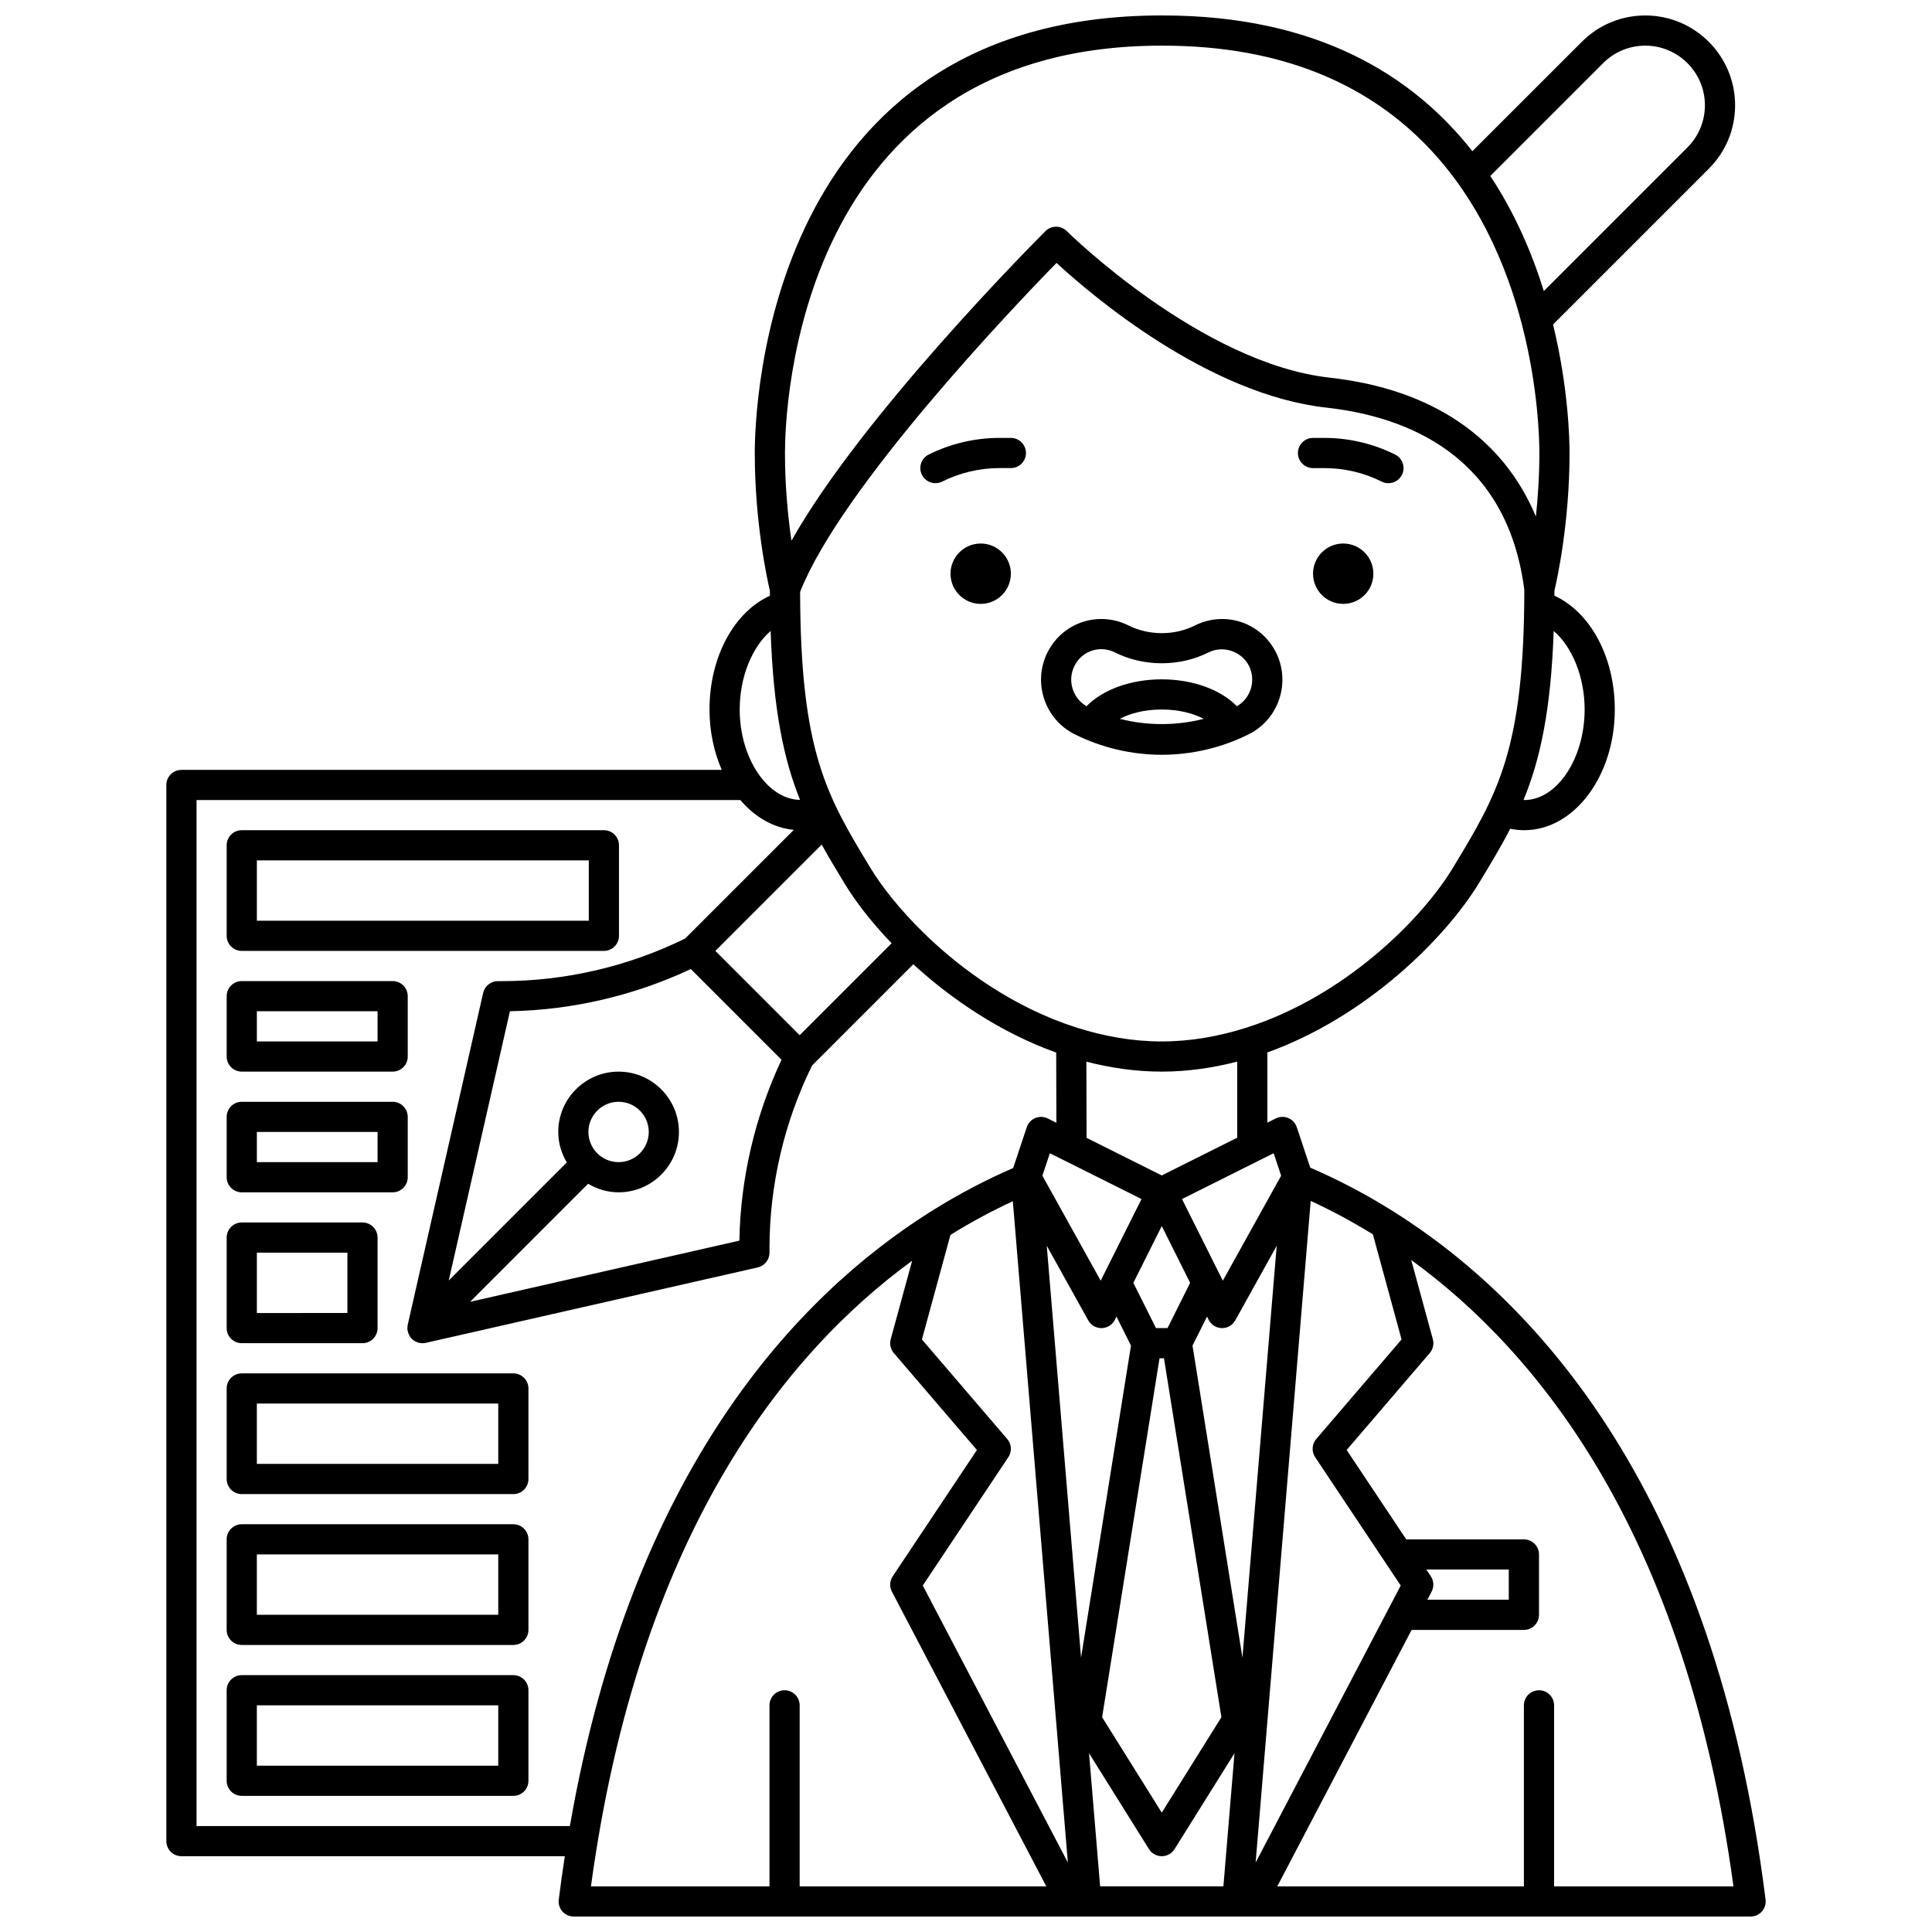 <?xml version="1.0" encoding="UTF-8"?>
<!-- Uploaded to: SVG Repo, www.svgrepo.com, Generator: SVG Repo Mixer Tools -->
<svg width="800px" height="800px" version="1.1" viewBox="144 144 512 512" xmlns="http://www.w3.org/2000/svg">
 <defs>
  <clipPath id="a">
   <path d="m188 148.09h424v503.81h-424z"/>
  </clipPath>
 </defs>
 <path d="m507.96 296.04c0 4.414-3.578 7.996-7.996 7.996-4.418 0-7.996-3.582-7.996-7.996 0-4.418 3.578-8 7.996-8 4.418 0 7.996 3.582 7.996 8"/>
 <path d="m513.74 264.47c-5.781-2.891-12.258-4.418-18.723-4.418h-3.055c-2.211 0-4 1.793-4 4s1.789 4 4 4h3.055c5.234 0 10.473 1.234 15.148 3.578 0.574 0.281 1.184 0.418 1.785 0.418 1.469 0 2.879-0.809 3.582-2.211 0.988-1.977 0.184-4.375-1.793-5.367z"/>
 <path d="m411.89 296.04c0 4.414-3.582 7.996-7.996 7.996-4.418 0-8-3.582-8-7.996 0-4.418 3.582-8 8-8 4.414 0 7.996 3.582 7.996 8"/>
 <path d="m411.89 260.05h-3.055c-6.465 0-12.941 1.527-18.73 4.418-1.977 0.988-2.773 3.391-1.789 5.367 0.707 1.402 2.113 2.211 3.586 2.211 0.602 0 1.211-0.137 1.785-0.418 4.676-2.344 9.914-3.582 15.148-3.582h3.055c2.211 0 4-1.793 4-4-0.004-2.203-1.793-3.996-4-3.996z"/>
 <path d="m467.86 308.04c-2.461 0-4.93 0.586-7.16 1.703-5.414 2.731-12.227 2.738-17.684-0.012-2.211-1.109-4.68-1.691-7.141-1.691-6.102 0-11.582 3.414-14.316 8.914-3.922 7.926-0.719 17.609 7.148 21.582 7.133 3.59 15.145 5.488 23.164 5.488 8.023 0 16.035-1.898 23.16-5.492 7.867-3.965 11.07-13.656 7.137-21.602-2.734-5.481-8.219-8.891-14.309-8.891zm-27.102 26.457c2.719-1.426 6.477-2.469 11.113-2.469 4.633 0 8.391 1.043 11.109 2.469-7.25 1.863-14.977 1.859-22.223 0zm31.043-3.344c-4.324-4.394-11.684-7.121-19.93-7.121-8.25 0-15.609 2.731-19.934 7.121-3.672-2.121-5.125-6.785-3.211-10.652 1.363-2.754 4.109-4.465 7.148-4.465 1.223 0 2.449 0.293 3.547 0.84 7.668 3.863 17.246 3.856 24.871 0.012 3.879-1.945 8.793-0.246 10.711 3.602 1.918 3.879 0.465 8.551-3.203 10.664z"/>
 <g clip-path="url(#a)">
  <path d="m513.36 465.11c-0.07-0.043-0.141-0.094-0.215-0.133-7.828-4.914-15.25-8.664-21.914-11.543l-3.574-10.719c-0.363-1.094-1.191-1.984-2.258-2.426-1.078-0.445-2.281-0.406-3.32 0.117l-2.211 1.105-0.004-18.602c26.445-9.52 47.32-30.414 56.188-45.066 3-4.957 5.742-9.492 8.172-14.215 1.23 0.254 2.473 0.383 3.723 0.383 13.23 0 23.992-14.352 23.992-31.988 0-13.895-6.453-25.766-16.012-30.168 0-0.461 0.02-0.875 0.02-1.344 0.688-2.918 4-17.922 4-36.461 0-3.859-0.344-17.473-4.371-34.066l41.277-41.273c4.496-4.496 6.969-10.469 6.969-16.824 0-13.117-10.672-23.789-23.789-23.789-6.356 0-12.328 2.477-16.82 6.969l-29.02 29.004c-15.762-20.066-41.125-35.977-82.07-35.977h-0.281c-104.79 0-107.82 104.09-107.82 115.96 0 18.539 3.312 33.543 4 36.461 0 0.469 0.016 0.879 0.016 1.344-9.559 4.402-16.012 16.27-16.012 30.168 0 5.828 1.195 11.285 3.246 15.992l-143.19 0.004c-2.211 0-4 1.793-4 4v279.89c0 2.211 1.789 4 4 4h101.6c-0.574 3.762-1.117 7.59-1.605 11.5-0.145 1.137 0.211 2.281 0.969 3.144 0.758 0.852 1.852 1.344 3 1.344h311.88c1.148 0 2.238-0.492 3-1.352 0.754-0.863 1.113-2.008 0.969-3.144-13.434-107.45-60.562-158.38-98.535-182.3zm2.07 33.859-22.609 26.383c-1.168 1.359-1.285 3.328-0.293 4.816l22.676 34.016-38.449 73.41 14.594-175.34c5.141 2.371 10.688 5.285 16.48 8.859zm7.746 62.75-1.188-1.781h21.852v7.996h-21.57l1.125-2.144c0.672-1.289 0.594-2.856-0.219-4.07zm-112.25-36.367-22.609-26.383 7.562-27.711c5.809-3.598 11.371-6.535 16.531-8.922l14.586 175.25-38.449-73.41 22.676-34.016c0.992-1.48 0.871-3.453-0.297-4.809zm35.586-63.59-10.816 21.633-15.453-27.824 1.984-5.949zm5.367 7.156 7.519 15.047-5.996 11.996h-3.055l-5.996-11.996zm21.379 114.37-13.23-82.688 3.848-7.691 0.418 0.844c0.664 1.328 2.008 2.18 3.492 2.211h0.082c1.449 0 2.785-0.785 3.496-2.059l10.977-19.754zm-21.973-79.328h1.18l15.219 95.117-15.805 25.289-15.805-25.289zm-18.895-10.059c0.703 1.277 2.043 2.059 3.492 2.059h0.082c1.484-0.031 2.828-0.883 3.492-2.211l0.418-0.844 3.848 7.691-13.23 82.688-9.086-109.14zm0.215 114.72 15.883 25.41c0.73 1.168 2.012 1.879 3.391 1.879s2.66-0.711 3.391-1.879l15.883-25.41-2.941 35.285h-32.668zm50.91-153.05-15.453 27.824-10.816-21.633 24.285-12.145zm-11.645-10.062-19.992 9.996-19.922-9.961-0.055-20.188c6.41 1.648 13.074 2.633 19.945 2.633 6.898 0 13.586-0.988 20.023-2.652zm57.195-71.57c-8.402 13.891-28.832 34.082-54.48 42.312-0.125 0.043-0.25 0.062-0.367 0.117-7.113 2.25-14.602 3.625-22.371 3.625-7.731 0-15.184-1.363-22.262-3.586-0.184-0.09-0.379-0.125-0.574-0.184-16.012-5.16-29.961-14.945-40.23-24.992-0.02-0.02-0.023-0.043-0.039-0.062-0.02-0.02-0.043-0.023-0.062-0.043-6.094-5.977-10.926-12.02-14.047-17.184-11.527-19.047-18.504-30.629-18.594-73.098 10.91-27.652 56.289-75.23 67.949-87.168 9.461 8.719 40.16 34.867 71.551 38.352 21.418 2.383 47.871 12.707 52.422 48.301-0.047 42.445-7.094 54.105-18.895 73.609zm-229.13 70.043c0-4.41 3.586-7.996 7.996-7.996 4.41 0 7.996 3.586 7.996 7.996 0 4.41-3.586 7.996-7.996 7.996-4.41 0.004-7.996-3.586-7.996-7.996zm-0.082 13.727c2.379 1.41 5.117 2.269 8.078 2.269 8.82 0 15.992-7.172 15.992-15.992s-7.172-15.992-15.992-15.992c-8.82 0-15.992 7.172-15.992 15.992 0 2.957 0.859 5.695 2.266 8.074l-31.285 31.285 16.219-71.363c16.52-0.289 32.977-4.156 47.938-11.172l24.035 24.035c-7.012 14.957-10.883 31.418-11.172 47.938l-71.367 16.211zm56.059-39.371-22.336-22.336 28.172-28.172c1.867 3.352 3.883 6.691 6.035 10.25 2.91 4.809 7.156 10.324 12.496 15.891zm208.03-86.312c0 13.004-7.324 23.992-15.992 23.992-0.062 0-0.133-0.02-0.195-0.02 4.414-10.75 7.258-23.809 7.988-44.785 4.891 4.207 8.199 12.141 8.199 20.812zm4.914-171.3c2.984-2.984 6.953-4.629 11.168-4.629 8.707 0 15.793 7.086 15.793 15.793 0 4.219-1.645 8.184-4.625 11.168l-38.066 38.066c-3.102-9.988-7.621-20.562-14.18-30.488zm-117.01-4.629h0.281c64.059 0 87.031 42.234 95.258 74.125 0.012 0.031 0.012 0.062 0.023 0.098 4.203 16.363 4.539 29.992 4.539 33.738 0 6.102-0.387 11.836-0.918 16.832-8.746-20.91-27.555-33.797-54.621-36.801-34.152-3.793-69.352-38.492-69.703-38.844-1.566-1.555-4.086-1.551-5.644 0-2.191 2.188-48.496 48.582-67.32 82.055-0.891-6.191-1.719-14.32-1.719-23.242 0-11.051 2.801-107.96 99.824-107.96zm-103.62 155.12c0.711 20.996 3.488 34.066 7.789 44.75-8.531-0.074-15.988-10.949-15.988-23.934 0-8.668 3.309-16.602 8.199-20.816zm-152.14 316.71v-271.9h144.12c3.84 4.504 8.754 7.391 14.164 7.887l-28.809 28.809c-15.004 7.383-31.738 11.285-48.449 11.285h-1.168c-1.867 0-3.488 1.293-3.902 3.109l-19.992 87.965c-0.055 0.25-0.062 0.508-0.07 0.766 0 0.055-0.016 0.109-0.016 0.164 0.004 0.457 0.102 0.895 0.258 1.32 0.035 0.102 0.078 0.188 0.125 0.285 0.195 0.43 0.441 0.836 0.785 1.18 0.379 0.379 0.828 0.672 1.312 0.871s1 0.301 1.516 0.301c0.297 0 0.59-0.031 0.887-0.098l87.965-19.992c1.82-0.414 3.109-2.035 3.109-3.902v-1.168c0-16.719 3.902-33.453 11.289-48.449l26.82-26.82c10.148 9.285 23.121 18.109 37.871 23.402l0.051 18.605-2.269-1.137c-1.039-0.52-2.25-0.559-3.32-0.117-1.07 0.445-1.898 1.332-2.258 2.426l-3.606 10.82c-6.668 2.891-14.094 6.656-21.922 11.594-0.074 0.039-0.148 0.09-0.219 0.137-35.527 22.473-78.98 68.68-95.336 162.66zm189.64-149.82-5.68 20.809c-0.348 1.281-0.039 2.652 0.824 3.656l22.02 25.691-22.312 33.469c-0.812 1.215-0.895 2.773-0.215 4.074l40.918 78.109h-65.363v-47.98c0-2.211-1.789-4-4-4s-4 1.789-4 4v47.98h-47.312c12.621-92.875 51.145-141.01 85.121-165.81zm170.12 165.81v-47.98c0-2.211-1.789-4-4-4-2.211 0-4 1.789-4 4v47.98h-65.363l35.605-67.973h29.762c2.211 0 4-1.789 4-4v-15.992c0-2.211-1.789-4-4-4h-31.18l-15.793-23.691 22.02-25.691c0.863-1.004 1.172-2.375 0.824-3.656l-5.731-21c34.062 24.758 72.738 72.91 85.395 166z"/>
 </g>
 <path d="m208.07 396h95.965c2.211 0 4-1.793 4-4v-23.992c0-2.207-1.789-4-4-4l-95.965 0.004c-2.211 0-4 1.793-4 4v23.992c0.004 2.203 1.789 3.996 4 3.996zm4-23.992h87.965v15.992l-87.965 0.004z"/>
 <path d="m208.07 427.99h39.984c2.211 0 4-1.789 4-4v-15.992c0-2.211-1.789-4-4-4h-39.984c-2.211 0-4 1.789-4 4v15.992c0.004 2.211 1.789 4 4 4zm4-15.996h31.988v7.996l-31.988 0.004z"/>
 <path d="m208.07 459.98h39.984c2.211 0 4-1.789 4-4v-15.992c0-2.211-1.789-4-4-4h-39.984c-2.211 0-4 1.789-4 4v15.992c0.004 2.211 1.789 4 4 4zm4-15.996h31.988v7.996l-31.988 0.004z"/>
 <path d="m208.07 499.96h31.988c2.211 0 4-1.789 4-4v-23.992c0-2.211-1.789-4-4-4l-31.988 0.004c-2.211 0-4 1.789-4 4v23.992c0.004 2.207 1.789 3.996 4 3.996zm4-23.992h23.992v15.992l-23.992 0.004z"/>
 <path d="m280.04 587.93h-71.973c-2.211 0-4 1.789-4 4v23.992c0 2.211 1.789 4 4 4h71.973c2.211 0 4-1.789 4-4v-23.992c0-2.211-1.789-4-4-4zm-3.996 23.992h-63.977v-15.992h63.977z"/>
 <path d="m280.04 547.94h-71.973c-2.211 0-4 1.789-4 4v23.992c0 2.211 1.789 4 4 4h71.973c2.211 0 4-1.789 4-4v-23.992c0-2.211-1.789-4-4-4zm-3.996 23.992h-63.977v-15.992h63.977z"/>
 <path d="m280.04 507.96h-71.973c-2.211 0-4 1.789-4 4v23.992c0 2.211 1.789 4 4 4h71.973c2.211 0 4-1.789 4-4v-23.992c0-2.211-1.789-4-4-4zm-3.996 23.992h-63.977v-15.992h63.977z"/>
</svg>